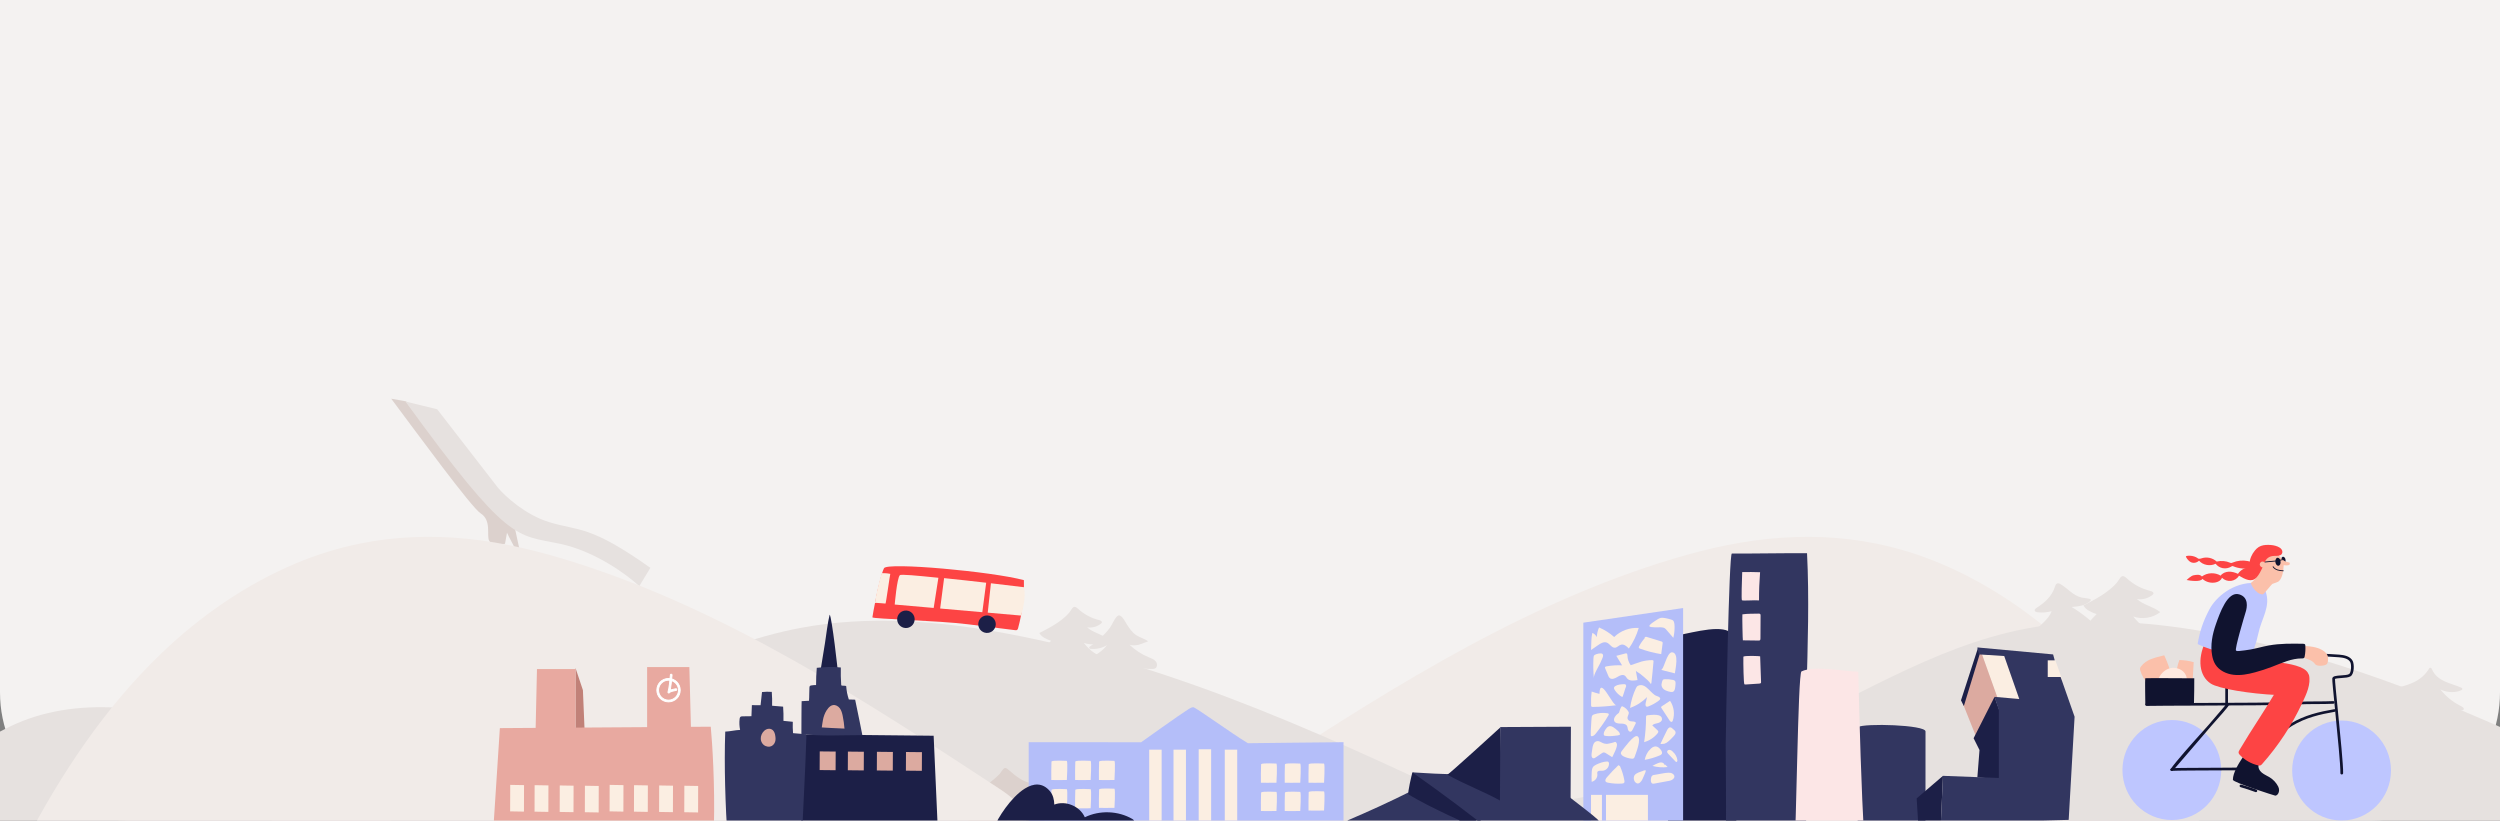 <svg width="390" height="128" viewBox="0 0 390 128" fill="none" xmlns="http://www.w3.org/2000/svg">
<rect x="0" y="0" width="390" height="128" fill="#808080" stroke="none"/>
<g clipPath="url(#clip0_2331_12573)">
<path d="M0 0H390V108C390 119.046 381.046 128 370 128H20C8.954 128 0 119.046 0 108V0Z" fill="#F4F2F1"/>
<path d="M292.75 84.813C287.243 83.694 281.606 83.476 275.815 84.068C270.086 84.648 264.466 86.053 258.977 87.802C235.288 95.341 214.152 109.134 193.344 122.767C191.754 123.808 190.097 124.926 189.235 126.622C187.981 129.093 188.74 132.083 189.684 134.693C191.363 139.313 193.555 143.75 196.207 147.885C197.112 149.3 198.123 150.728 199.568 151.577C201.099 152.477 202.943 152.633 204.714 152.638C213.514 152.674 221.99 149.644 230.453 147.211C249.097 141.853 268.687 139.298 287.977 141.331C303.755 143 319.043 147.686 334.217 152.348C334.109 152.311 333.674 148.998 334.05 148.786C335.005 148.244 336.201 148.62 337.229 149.013C339.98 150.058 343.015 150.906 345.444 152.549C347.002 153.597 349.521 155.389 351.157 153.256C351.794 152.429 351.753 151.27 351.624 150.23C350.833 143.642 348.061 137.467 344.991 131.589C339.335 120.745 332.492 110.402 323.675 101.943C317.553 96.072 310.445 91.144 302.615 87.863C299.361 86.498 296.072 85.493 292.739 84.814L292.75 84.813Z" fill="#F1EBE8"/>
<path d="M47.098 125.165C59.223 123.416 71.121 120.072 82.379 115.251C96.473 109.211 109.788 100.797 124.853 97.96C135.405 95.969 146.311 96.843 156.87 98.798C183.986 103.817 209.243 115.781 234.14 127.634C232.046 145.762 229.951 163.891 227.864 182.013C227.791 182.659 227.695 183.35 227.232 183.813C226.711 184.342 225.88 184.394 225.138 184.416C178.578 185.591 131.966 184.945 85.458 182.468C84.436 182.417 83.385 182.351 82.467 181.902C81.335 181.351 80.541 180.293 79.799 179.279C67.307 162.179 54.814 145.086 42.315 127.986" fill="#E6E1DF"/>
<path d="M61.029 62.196L63.352 62.613C65.684 65.963 74.939 76.906 79.308 81.898L78.782 84.835C78.126 84.959 76.717 85.044 76.327 84.395C75.838 83.584 76.761 81.215 74.973 80.08C73.543 79.172 65.068 67.596 61.029 62.196Z" fill="#DCD1CD"/>
<path d="M78.741 82.282C78.792 82.607 79.876 84.68 80.412 85.675C80.76 86.331 81.036 86.246 81.131 86.121L80.357 82.55L79.426 80.925C79.177 81.242 78.691 81.958 78.741 82.282Z" fill="#DCD1CD"/>
<path d="M77.681 76.085L68.2 63.843L63.257 62.641C79.404 84.901 80.492 83.377 87.38 84.837C92.89 86.006 97.906 89.725 99.726 91.439L101.46 88.582C91.985 81.862 90.355 82.882 85.678 81.455C81.937 80.314 78.788 77.4 77.681 76.085Z" fill="#E6E1DF"/>
<path d="M0.701 113.77C-24.242 126.922 -45.725 128.384 -47 128.627H61.875C49.798 119.291 20.655 103.248 0.701 113.77Z" fill="#E6E1DF"/>
<path d="M162.135 98.747C162.491 99.413 163.264 99.714 163.974 99.962C163.249 100.667 162.592 101.439 162.011 102.266C165.623 102.3 169.245 103.491 172.799 102.847C171.326 102.428 169.998 101.515 169.074 100.289C170.323 100.739 171.793 100.501 172.839 99.683C171.864 98.906 170.513 98.703 169.589 97.864C170.361 97.989 171.181 97.763 171.779 97.26C171.82 97.226 171.862 97.187 171.882 97.139C171.967 96.939 171.689 96.788 171.478 96.738C170.245 96.443 169.091 95.824 168.16 94.959C167.616 94.452 167.38 94.664 167.074 95.181C166.742 95.743 166.183 96.221 165.679 96.626C164.602 97.493 163.36 98.127 162.132 98.748L162.135 98.747Z" fill="#E6E1DF"/>
<path d="M152.029 124.05C151.969 124.109 151.908 124.175 151.894 124.258C151.857 124.466 152.121 124.593 152.332 124.608C153.112 124.669 153.854 124.306 154.552 123.954C153.696 125.287 152.616 126.469 151.371 127.438C151.231 127.546 151.076 127.68 151.08 127.857C151.083 128.056 151.283 128.19 151.469 128.255C151.898 128.405 152.363 128.385 152.815 128.354C155.264 128.187 157.719 127.762 160.163 128.024C161.12 128.126 162.062 128.333 163 128.541C163.106 128.391 163.031 128.183 162.946 128.02C162.129 126.446 160.648 125.351 159.22 124.312C160.464 124.141 161.653 123.583 162.584 122.733C162.291 122.245 161.605 122.263 161.044 122.2C159.6 122.045 158.413 121.028 157.309 120.074C157.16 119.945 156.993 119.81 156.796 119.803C156.508 119.795 156.11 120.568 155.908 120.775C155.507 121.186 155.067 121.558 154.618 121.916C153.745 122.614 152.823 123.26 152.029 124.05Z" fill="#DCD1CD"/>
<path d="M241.564 125.284C253.131 123.538 264.481 120.2 275.221 115.388C288.667 109.358 301.37 100.958 315.741 98.126C325.808 96.138 336.211 97.011 346.285 98.963C372.154 103.973 396.249 115.916 420 127.749C418.002 145.846 416.004 163.943 414.013 182.034C413.943 182.679 413.852 183.369 413.41 183.831C412.912 184.359 412.12 184.41 411.412 184.432C366.994 185.606 322.527 184.96 278.158 182.488C277.184 182.437 276.181 182.371 275.305 181.923C274.225 181.373 273.468 180.317 272.76 179.305C260.842 162.234 248.925 145.171 237 128.101" fill="#E6E1DF"/>
<path d="M317.701 94.834C317.552 94.931 317.384 95.069 317.415 95.243C317.447 95.425 317.671 95.492 317.856 95.514C318.588 95.601 319.338 95.543 320.049 95.345C319.558 96.767 318.041 97.552 317.197 98.798C317.764 98.895 318.345 98.801 318.913 98.718C321.802 98.297 324.73 98.158 327.644 98.301C326.326 96.902 324.819 95.683 323.173 94.689C324.194 94.609 325.299 94.495 326.049 93.797C326.12 93.731 326.193 93.639 326.16 93.547C326.131 93.469 326.043 93.437 325.963 93.416C325.556 93.313 325.127 93.308 324.716 93.213C323.367 92.907 322.501 91.704 321.336 91.065C321.203 90.993 321.039 90.964 320.902 91.027C320.71 91.115 320.636 91.342 320.569 91.542C320.055 93.075 319.011 93.983 317.7 94.83L317.701 94.834Z" fill="#E6E1DF"/>
<path d="M374.316 107.178C374.125 107.218 373.886 107.307 373.888 107.502C373.889 107.604 373.962 107.689 374.041 107.753C374.311 107.972 374.673 108.036 375.02 108.066C375.617 108.117 376.199 108.067 376.789 107.985C375.5 108.915 374.111 109.7 372.632 110.291C372.238 110.447 372.007 110.874 372.446 111.134C372.813 111.353 383.967 111.035 384.264 110.757C384.608 110.437 383.911 110.155 383.719 110.055C382.552 109.447 381.516 108.589 380.701 107.556C381.642 108.019 382.961 108.134 383.932 107.684C384.03 107.638 384.141 107.56 384.129 107.451C384.118 107.36 384.023 107.304 383.939 107.267C382.257 106.522 380.268 106.355 379.404 104.449C379.369 104.372 379.336 104.292 379.277 104.234C379.218 104.175 379.122 104.141 379.048 104.18C379.001 104.205 378.973 104.251 378.945 104.296C378.1 105.652 377.037 106.324 375.537 106.841C375.138 106.979 374.732 107.092 374.319 107.179L374.316 107.178Z" fill="#E6E1DF"/>
<path d="M325.014 94.442C325.412 95.188 326.277 95.524 327.072 95.802C326.261 96.592 325.524 97.456 324.874 98.383C328.92 98.421 332.975 99.754 336.956 99.034C335.306 98.564 333.818 97.541 332.784 96.168C334.183 96.672 335.828 96.406 336.999 95.49C335.908 94.62 334.395 94.393 333.361 93.453C334.225 93.593 335.143 93.34 335.813 92.776C335.859 92.738 335.906 92.695 335.928 92.641C336.024 92.417 335.713 92.248 335.476 92.192C334.095 91.862 332.803 91.168 331.76 90.2C331.151 89.633 330.886 89.869 330.544 90.448C330.172 91.078 329.546 91.613 328.982 92.066C327.775 93.038 326.385 93.747 325.01 94.443L325.014 94.442Z" fill="#E6E1DF"/>
<path d="M56.08 84.811C61.587 83.692 67.224 83.474 73.016 84.066C78.744 84.646 84.365 86.051 89.853 87.8C113.542 95.339 134.678 109.132 155.486 122.765C157.076 123.806 158.733 124.924 159.595 126.62C160.849 129.091 160.09 132.081 159.146 134.691C157.467 139.311 155.275 143.748 152.623 147.883C151.718 149.298 150.707 150.726 149.262 151.576C147.731 152.475 145.887 152.631 144.116 152.636C135.316 152.673 126.84 149.642 118.377 147.209C99.733 141.851 80.143 139.296 60.853 141.329C45.075 142.998 29.787 147.684 14.613 152.346C14.721 152.309 15.156 148.996 14.78 148.784C13.825 148.242 12.629 148.618 11.601 149.011C8.85 150.056 5.815 150.904 3.386 152.547C1.828 153.595 -0.691 155.387 -2.327 153.254C-2.964 152.427 -2.923 151.268 -2.794 150.228C-2.003 143.64 0.769 137.465 3.839 131.587C9.495 120.744 16.338 110.4 25.155 101.941C31.277 96.07 38.386 91.142 46.215 87.861C49.469 86.496 52.758 85.491 56.091 84.812L56.08 84.811Z" fill="#F1EBE8"/>
<path d="M136.094 96.306C136.141 96.553 146.305 96.8 151.058 97.394C153.481 97.696 155.907 98.001 158.33 98.303C158.449 98.318 158.576 98.33 158.673 98.262C158.763 98.198 158.796 98.087 158.826 97.981C159.485 95.548 159.789 93.021 159.728 90.503C154.799 89.166 138.365 87.668 137.903 88.643C137.098 90.346 136.083 96.243 136.094 96.306Z" fill="#FD4444"/>
<path d="M141.241 97.97C141.993 98.016 142.64 97.443 142.686 96.69C142.732 95.937 142.158 95.29 141.406 95.245C140.653 95.199 140.006 95.772 139.96 96.525C139.915 97.278 140.488 97.925 141.241 97.97Z" fill="#1C1F47"/>
<path d="M153.891 98.736C154.644 98.782 155.291 98.208 155.336 97.456C155.382 96.703 154.809 96.056 154.056 96.011C153.303 95.965 152.656 96.538 152.611 97.291C152.565 98.043 153.139 98.691 153.891 98.736Z" fill="#1C1F47"/>
<path d="M138.739 89.496C138.788 89.507 138.834 89.517 138.884 89.528C138.8 89.833 138.209 94.156 138.139 94.156C137.996 94.155 136.501 94.006 136.498 94.056C136.521 93.488 137.021 91.302 137.153 90.799C137.259 90.391 137.361 89.978 137.498 89.576C137.521 89.511 137.548 89.443 137.608 89.412C137.648 89.391 138.41 89.426 138.739 89.496Z" fill="#FBEEE2"/>
<path d="M145.654 94.839L139.576 94.308C139.576 94.308 139.922 90.195 140.376 89.731C140.549 89.555 142.961 89.786 146.388 90.133" fill="#FBEEE2"/>
<path d="M154.585 90.994L154.087 95.574L159.279 96.028C159.279 96.028 159.583 95.185 159.769 93.858C159.955 92.53 159.759 91.609 159.759 91.609C159.759 91.609 157.902 91.373 154.585 90.99L154.585 90.994Z" fill="#FBEEE2"/>
<path d="M153.844 90.906C151.782 90.669 149.445 90.408 147.281 90.188L146.665 94.927L153.24 95.504" fill="#FBEEE2"/>
<path d="M271.076 131.367C267.755 131.863 263.212 132.191 260.077 132.077C260.474 121.261 260.649 109.596 260.754 99.26C262.904 99.029 267.659 97.454 269.658 98.465C270.249 98.762 270.742 131.334 271.076 131.367Z" fill="#1C1F47"/>
<path d="M270.17 86.346C273.715 86.38 278.352 86.268 281.897 86.301C282.601 100.155 280.97 115.786 281.868 130.117C281.89 130.439 272.351 130.68 270.026 130.442C269.547 130.394 269.187 129.978 269.213 129.492C269.335 126.981 269.194 118.371 269.211 116.225C269.234 113.717 269.709 86.342 270.17 86.346Z" fill="#323660"/>
<path d="M289.869 130.128C293.371 130.123 296.879 129.945 300.373 129.584L300.381 114.104C300.381 113.074 290.819 112.79 289.813 113.435C289.209 113.818 289.747 126.438 289.869 130.128Z" fill="#323660"/>
<path d="M279.896 131.597C283.204 131.776 287.724 131.737 290.841 131.434C290.356 122.663 290.085 113.185 289.895 104.786C287.755 104.742 283.013 103.781 281.033 104.739C280.447 105.02 280.228 131.547 279.896 131.597Z" fill="#FCE6E6"/>
<path d="M271.743 93.638C271.88 93.763 273.696 93.591 274.408 93.664C274.401 92.196 274.457 90.727 274.572 89.267C273.644 89.233 272.712 89.225 271.784 89.248C271.738 90.539 271.631 93.534 271.743 93.638Z" fill="#FCE6E6"/>
<path d="M271.887 99.893C272.707 99.906 273.527 99.918 274.346 99.926C274.408 99.925 274.476 99.928 274.526 99.893C274.624 99.834 274.632 99.703 274.632 99.589C274.64 98.398 274.642 97.207 274.65 96.016C274.647 95.944 274.649 95.871 274.608 95.811C274.545 95.724 274.421 95.721 274.313 95.725C273.49 95.754 272.619 95.715 271.813 95.839C271.771 96.178 271.856 99.893 271.887 99.893Z" fill="#FCE6E6"/>
<path d="M272.13 106.753C272.198 106.787 272.275 106.783 272.352 106.78C273.047 106.732 273.743 106.689 274.438 106.642C274.54 106.633 274.656 106.618 274.703 106.532C274.73 106.48 274.73 106.423 274.725 106.367C274.663 105.132 274.646 103.634 274.584 102.398C274.582 102.331 271.973 102.238 271.966 102.462C271.946 103.407 271.999 106.688 272.13 106.753Z" fill="#FCE6E6"/>
<path d="M262.564 129.298H247V97.136L262.564 94.856V129.298Z" fill="#B4BEF9"/>
<path d="M248.209 101.397L249.297 100.643C249.702 100.363 250.198 100.067 250.657 100.243C251.136 100.426 251.415 101.072 251.924 101.043C252.283 101.022 252.533 100.664 252.879 100.572C253.342 100.451 253.771 100.826 254.1 101.168C254.788 100.197 255.309 99.104 255.639 97.962C254.242 97.866 252.808 98.391 251.811 99.375C251.115 98.754 250.315 98.246 249.452 97.887C249.243 98.358 249.126 98.867 249.097 99.379C248.918 99.071 248.705 98.829 248.397 98.742C248.209 99.58 248.255 100.539 248.205 101.402L248.209 101.397Z" fill="#FBEEE2"/>
<path d="M256.804 99.309C256.362 99.755 255.983 100.272 255.695 100.83C255.666 100.889 255.632 100.956 255.649 101.018C255.67 101.118 255.778 101.168 255.874 101.202C256.937 101.581 258.034 101.864 259.151 102.044C259.222 101.485 259.297 100.931 259.368 100.372C259.376 100.305 259.385 100.234 259.351 100.176C259.314 100.113 259.235 100.084 259.164 100.063C258.426 99.834 257.688 99.609 256.95 99.38C256.862 99.35 256.766 99.325 256.679 99.355C256.591 99.384 256.529 99.501 256.587 99.576" fill="#FBEEE2"/>
<path d="M261.029 96.828C260.958 96.744 260.849 96.703 260.745 96.669C260.403 96.557 260.057 96.469 259.703 96.411C259.486 96.373 259.257 96.348 259.04 96.398C258.856 96.444 258.69 96.544 258.531 96.648C258.323 96.786 257.176 97.47 257.31 97.699C257.447 97.937 258.79 97.845 259.061 97.858C259.273 97.87 259.498 97.887 259.682 97.995C259.799 98.066 259.89 98.17 259.978 98.275C260.332 98.683 260.682 99.092 261.037 99.5C261.166 98.987 261.233 98.458 261.233 97.928C261.233 97.624 261.241 97.074 261.029 96.828Z" fill="#FBEEE2"/>
<path d="M259.1 104.495C259.825 104.679 260.555 104.862 261.28 105.046C261.351 104.395 261.981 101.839 260.851 101.76C260.004 101.702 259.554 104.612 259.1 104.495Z" fill="#FBEEE2"/>
<path d="M257.504 106.663C257.258 106.267 256.816 105.921 256.475 105.617C256.27 105.437 256.062 105.266 255.849 105.1C255.749 105.02 255.211 104.733 255.19 104.628L255.453 106.088C254.89 106.196 254.215 106.271 253.835 105.842C253.714 105.704 253.635 105.525 253.489 105.412C253.147 105.15 252.664 105.383 252.297 105.612C251.93 105.842 251.43 106.054 251.109 105.767C250.996 105.667 250.934 105.521 250.875 105.383C250.717 105.008 250.563 104.633 250.404 104.257C250.387 104.212 250.367 104.166 250.375 104.116C250.392 104.011 250.521 103.966 250.625 103.949C251.426 103.807 252.239 103.753 253.047 103.795C252.747 103.298 252.447 102.807 252.143 102.31C252.614 102.185 253.085 102.064 253.56 101.939C253.614 101.927 253.677 101.91 253.731 101.927C253.86 101.969 253.877 102.139 253.881 102.273C253.898 102.807 254.077 103.336 254.386 103.77C254.386 103.774 255.928 103.236 256.078 103.198C256.591 103.069 257.187 102.973 257.717 102.982C257.8 102.982 257.896 102.998 257.934 103.069C257.955 103.107 257.95 103.157 257.946 103.198C257.855 104.303 257.746 105.404 257.621 106.509C257.613 106.592 257.596 106.655 257.521 106.696C257.513 106.68 257.504 106.663 257.492 106.651L257.504 106.663Z" fill="#FBEEE2"/>
<path d="M248.748 102.181C248.606 102.302 248.586 102.506 248.577 102.694C248.527 103.724 248.548 104.754 248.64 105.779C248.586 105.154 249.561 103.732 249.795 103.09C249.903 102.79 250.249 102.281 249.982 102.014C249.778 101.806 248.936 102.027 248.748 102.185V102.181Z" fill="#FBEEE2"/>
<path d="M248.302 107.876C248.21 108.589 248.181 109.311 248.21 110.028C248.21 110.103 248.218 110.182 248.273 110.232C248.323 110.278 248.402 110.282 248.473 110.282C249.703 110.265 250.928 110.174 252.15 110.015C251.554 110.094 249.582 105.296 249.515 108.243C249.106 108.16 248.706 108.014 248.302 107.88V107.876Z" fill="#FBEEE2"/>
<path d="M253.575 106.776C253.5 106.726 253.408 106.73 253.32 106.734C252.857 106.755 252.374 106.784 251.986 107.03C251.903 107.084 251.819 107.155 251.79 107.251C251.753 107.376 251.819 107.509 251.886 107.622C252.178 108.085 252.591 108.472 253.07 108.735C253.153 108.781 253.516 107.451 253.558 107.363C253.604 107.268 253.658 107.172 253.675 107.063C253.691 106.959 253.662 106.834 253.575 106.776Z" fill="#FBEEE2"/>
<path d="M255.525 106.98C255.367 107.051 255.275 107.218 255.2 107.376C254.745 108.339 254.437 109.373 254.291 110.432C255.292 110.086 256.205 109.502 256.938 108.739C256.868 109.052 256.797 109.361 256.726 109.673C256.676 109.886 256.676 110.182 256.884 110.24C256.968 110.265 257.059 110.232 257.143 110.203C257.731 109.978 258.289 109.665 258.79 109.281C258.873 109.215 258.965 109.14 258.986 109.035C259.031 108.793 258.719 108.664 258.485 108.589C257.501 108.285 256.759 106.43 255.533 106.976L255.525 106.98Z" fill="#FBEEE2"/>
<path d="M260.939 106.063C260.538 105.971 260.13 105.938 259.721 105.959C259.609 105.963 259.483 105.979 259.408 106.063C259.313 106.171 259.204 106.622 259.192 106.78C259.167 107.084 259.358 107.393 259.596 107.568C259.875 107.768 260.597 108.018 260.943 107.931C261.343 107.831 261.355 107.063 261.385 106.688C261.401 106.509 261.393 106.305 261.26 106.188C261.189 106.125 261.097 106.1 261.005 106.075C260.984 106.071 260.964 106.067 260.943 106.059L260.939 106.063Z" fill="#FBEEE2"/>
<path d="M248.239 112.671C248.176 113.534 248.11 114.797 248.201 114.827C248.489 114.927 248.768 114.664 248.956 114.422C249.665 113.509 250.348 112.6 250.92 111.591C250.953 111.533 250.991 111.462 250.97 111.395C250.94 111.308 250.836 111.279 250.745 111.262C250.061 111.158 249.348 111.216 248.689 111.441C248.581 111.479 248.468 111.525 248.397 111.616C248.335 111.695 248.318 111.8 248.301 111.9C248.289 111.992 248.26 112.292 248.235 112.671H248.239Z" fill="#FBEEE2"/>
<path d="M252.332 113.968C251.986 113.663 251.381 113.071 250.894 113.346C250.718 113.442 250.589 113.605 250.477 113.767C250.339 113.968 250.214 114.188 250.185 114.43C250.172 114.526 250.181 114.63 250.235 114.71C250.414 114.968 252.678 114.793 252.703 114.597C252.732 114.347 252.528 114.134 252.336 113.968H252.332Z" fill="#FBEEE2"/>
<path d="M254.08 112.387C253.621 111.975 254.122 111.566 254.092 111.166C254.092 111.12 254.067 111.074 254.042 111.032C253.846 110.674 253.53 110.382 253.159 110.215C253.104 110.19 253.038 110.169 252.983 110.199C252.954 110.215 252.938 110.244 252.921 110.274C252.792 110.486 252.696 110.72 252.637 110.962C252.617 111.045 252.596 111.132 252.546 111.199C252.504 111.258 252.437 111.295 252.379 111.337C252.07 111.554 251.649 112.075 251.824 112.479C251.97 112.821 252.425 112.879 252.796 112.879C253.167 112.879 253.609 112.904 253.801 113.221C253.901 113.388 253.901 113.592 253.951 113.78C254.001 113.968 254.147 114.163 254.343 114.147C254.518 114.13 254.626 113.951 254.705 113.792C254.872 113.455 255.043 113.117 255.21 112.779C255.035 112.404 254.393 112.667 254.084 112.392L254.08 112.387Z" fill="#FBEEE2"/>
<path d="M257.068 111.579C256.98 111.583 256.884 111.595 256.83 111.662C256.784 111.716 256.784 111.795 256.784 111.866C256.78 113.171 256.68 114.48 256.488 115.773C257.293 115.552 258.027 115.072 258.56 114.426C258.635 114.33 258.715 114.218 258.69 114.101C258.673 114.018 258.606 113.955 258.544 113.897C258.281 113.651 258.014 113.405 257.752 113.159C257.956 112.921 258.306 112.879 258.61 112.804C258.915 112.729 259.257 112.538 259.269 112.221C259.302 111.245 257.581 111.545 257.076 111.574L257.068 111.579Z" fill="#FBEEE2"/>
<path d="M260.488 109.356L259.254 110.169C259.196 110.207 259.129 110.257 259.129 110.328C259.129 110.369 259.154 110.407 259.175 110.44C259.6 111.091 260.021 111.741 260.446 112.387C260.534 112.521 260.688 112.675 260.83 112.596C260.892 112.558 260.926 112.483 260.951 112.417C261.297 111.403 261.138 110.232 260.538 109.344" fill="#FBEEE2"/>
<path d="M261.388 114.201C261.346 113.997 261.15 113.872 260.996 113.734C260.871 113.621 260.746 113.484 260.575 113.471C260.329 113.455 260.162 113.709 260.054 113.926C259.716 114.622 259.345 115.348 259.036 116.035C259.003 116.106 259.624 116.027 259.666 116.015C259.887 115.94 260.091 115.814 260.262 115.66C260.558 115.393 260.871 115.106 261.134 114.801C261.279 114.63 261.434 114.422 261.384 114.201H261.388Z" fill="#FBEEE2"/>
<path d="M253.022 117.128C252.952 117.22 252.881 117.315 252.86 117.428C252.818 117.695 253.081 117.903 253.327 118.02C253.702 118.195 254.102 118.308 254.515 118.354C254.619 118.366 254.736 118.37 254.828 118.316C254.94 118.249 254.99 118.12 255.032 117.995C255.207 117.47 256.137 115.21 255.432 114.851C254.878 114.568 253.356 116.707 253.022 117.128Z" fill="#FBEEE2"/>
<path d="M259.063 116.94C258.88 116.711 258.65 116.49 258.363 116.452C258.146 116.423 257.925 116.498 257.741 116.619C257.608 116.711 257.487 116.824 257.383 116.953C256.945 117.341 256.682 118.003 256.578 118.537C257.379 118.395 258.162 118.166 258.913 117.849C259.034 117.799 259.155 117.741 259.226 117.632C259.363 117.42 259.221 117.14 259.063 116.944V116.94Z" fill="#FBEEE2"/>
<path d="M249.007 115.656C248.59 115.81 248.469 116.327 248.407 116.765C248.369 117.036 248.328 117.307 248.29 117.578C248.248 117.858 248.282 118.241 248.561 118.287C248.699 118.308 248.828 118.229 248.941 118.149C249.237 117.945 249.533 117.741 249.833 117.536C249.945 117.461 250.066 117.378 250.204 117.378C250.329 117.378 250.446 117.449 250.55 117.516C250.867 117.716 251.188 117.916 251.505 118.12C251.688 117.741 252.405 116.423 252.226 116.015C252.005 115.51 251.913 115.827 251.388 115.91C250.863 115.994 250.792 116.123 250.229 115.986C249.812 115.881 249.483 115.481 249.007 115.656Z" fill="#FBEEE2"/>
<path d="M252.479 119.367C251.836 119.967 251.232 120.605 250.665 121.272C250.511 121.455 250.352 121.718 250.486 121.918C250.565 122.035 250.719 122.073 250.857 122.102C251.57 122.239 252.299 122.285 253.025 122.235C253.154 122.227 253.296 122.206 253.371 122.102C253.437 122.006 253.425 121.877 253.404 121.76C253.271 120.989 253.037 120.234 252.72 119.521" fill="#FBEEE2"/>
<path d="M256.298 120.259C255.902 120.413 255.201 120.576 254.976 120.964C254.78 121.305 254.868 121.835 255.164 122.085C255.539 122.402 255.852 122.118 256.081 121.802C256.16 121.693 256.218 121.564 256.273 121.439C256.381 121.184 256.494 120.934 256.602 120.68C256.673 120.517 256.748 120.346 256.735 120.167C256.585 120.146 256.435 120.196 256.298 120.251V120.259Z" fill="#FBEEE2"/>
<path d="M258.17 120.868C258.029 120.884 257.874 120.901 257.762 120.989C257.591 121.118 257.557 121.36 257.541 121.572C257.52 121.814 257.528 122.118 257.749 122.223C257.862 122.277 257.991 122.256 258.116 122.231C258.883 122.089 259.655 121.948 260.422 121.806C261.08 121.685 261.585 121.076 260.851 120.647C260.347 120.351 258.742 120.805 258.17 120.868Z" fill="#FBEEE2"/>
<path d="M260.916 117.195C260.774 117.099 260.628 116.999 260.458 116.982C260.287 116.965 260.095 117.07 260.074 117.24C260.057 117.386 260.166 117.511 260.266 117.62C260.633 118.008 261.004 118.395 261.371 118.783C261.408 118.825 261.45 118.866 261.508 118.871C261.642 118.883 261.687 118.7 261.667 118.566C261.596 118.041 261.316 117.549 260.899 117.224" fill="#FBEEE2"/>
<path d="M250.824 118.808C250.778 118.791 250.724 118.791 250.678 118.796C250.082 118.821 249.523 119.042 248.99 119.292C248.473 119.533 248.352 119.825 248.31 120.392C248.273 120.913 248.269 121.439 248.302 121.96C248.84 121.856 249.248 121.297 249.186 120.751C249.173 120.651 249.148 120.547 249.186 120.451C249.269 120.213 249.599 120.226 249.853 120.238C250.462 120.271 250.987 119.796 251.008 119.162C251.012 119.021 250.962 118.854 250.828 118.808H250.824Z" fill="#FBEEE2"/>
<path d="M249.902 123.999H248.197V129.302H249.902V123.999Z" fill="#FBEEE2"/>
<path d="M257.077 123.999H250.535V129.302H257.077V123.999Z" fill="#FBEEE2"/>
<path d="M259.672 119.342C259.643 119.125 259.426 118.971 259.209 118.946C258.993 118.921 258.776 118.996 258.576 119.079C258.3 119.196 258.034 119.329 257.779 119.484C258.551 119.696 259.364 119.755 260.156 119.659C260.026 119.529 259.897 119.404 259.768 119.275" fill="#FBEEE2"/>
<path d="M170.092 101.218C170.995 101.311 171.932 101.108 172.703 100.635C171.667 101.968 170.049 102.747 168.411 103.213C168.343 103.476 168.677 103.652 168.947 103.703C169.631 103.836 170.337 103.848 171.026 103.743C171.198 103.716 172.011 103.411 172.126 103.491C172.362 103.653 171.983 104.062 171.856 104.256C171.13 105.362 170.174 106.32 169.061 107.051C168.479 107.433 167.82 107.79 167.516 108.411C167.462 108.519 167.422 108.645 167.461 108.759C167.536 108.973 167.826 109.005 168.056 108.999C172.203 108.895 176.351 108.792 180.498 108.688C180.846 108.68 181.267 108.625 181.405 108.311C181.571 107.935 181.189 107.559 180.851 107.32C180.162 106.836 179.472 106.353 178.818 105.823C178.37 105.46 177.153 104.646 177.121 104.053C177.988 104.296 178.825 104.361 179.726 104.355C179.877 104.355 180.034 104.352 180.171 104.289C180.564 104.11 180.575 103.521 180.307 103.187C180.04 102.853 179.608 102.701 179.209 102.537C178.087 102.077 177.057 101.404 176.19 100.564C176.615 100.756 177.208 100.663 177.65 100.583C177.809 100.554 179.102 100.038 179.113 100.047C178.553 99.63 177.836 99.468 177.252 99.086C176.628 98.677 176.212 98.053 175.814 97.444C175.573 97.075 174.999 95.852 174.473 96.015C173.993 96.163 173.463 97.52 173.154 97.927C172.684 98.546 172.147 99.116 171.556 99.625C171.34 99.812 170.59 100.5 170.008 100.865C169.852 100.962 169.907 101.2 170.09 101.219L170.092 101.218Z" fill="#E6E1DF"/>
<path d="M146.425 132.221L124.985 132.41L125.068 114.561L145.648 114.776L146.425 132.221Z" fill="#1C1F47"/>
<path d="M125.8 114.848C125.643 120.283 125.22 127.047 125.038 132.482C121.461 132.567 113.54 131.416 113.513 131.048C113.163 125.701 112.949 119.484 113.138 114.131C113.942 114.098 114.647 113.897 115.455 113.864C115.338 113.302 115.312 112.721 115.381 112.152C115.393 112.046 115.415 111.931 115.485 111.854C115.576 111.757 115.716 111.75 115.844 111.748C116.305 111.74 116.767 111.737 117.224 111.729L117.294 110.002C117.747 110.007 118.196 110.012 118.649 110.016L118.873 107.959C119.38 107.903 119.891 107.892 120.398 107.934C120.452 108.651 120.469 109.376 120.449 110.096L122.167 110.237C122.221 110.975 122.238 111.716 122.218 112.453L123.676 112.599C123.653 113.188 123.666 113.782 123.713 114.372L125.719 114.544C125.747 114.663 125.8 114.725 125.796 114.848L125.8 114.848Z" fill="#323660"/>
<path d="M119.453 116.391C120.389 116.769 121.055 115.991 120.985 115.152C120.953 114.775 120.91 114.378 120.694 114.065C120.326 113.529 119.639 113.608 119.213 114.008C118.87 114.336 118.654 114.804 118.681 115.279C118.707 115.754 119.005 116.215 119.449 116.391L119.453 116.391Z" fill="#DCAAA0"/>
<path d="M127.981 104.729C127.968 104.794 127.959 104.868 127.996 104.925C128.046 105.008 128.157 105.017 128.252 105.018C129.071 105.035 129.893 105.039 130.711 105.027C130.778 105.028 129.749 96.098 129.427 95.885C129.078 97.312 128.938 98.826 128.704 100.274L127.981 104.724L127.981 104.729Z" fill="#1C1F47"/>
<path d="M127.418 104.184C127.34 105.074 127.303 105.969 127.307 106.865C127.061 106.862 126.81 106.888 126.567 106.927C126.493 106.938 126.414 106.954 126.361 107.002C126.286 107.071 126.274 107.181 126.269 107.284C126.225 107.97 126.263 108.633 126.206 109.319C125.824 109.34 125.441 109.36 125.058 109.381C125.026 109.38 125.024 114.075 125.018 114.496C128.051 114.895 131.544 114.67 134.525 114.676C134.525 114.676 133.802 110.977 133.403 109.149L132.417 109.118C132.194 108.445 132.057 107.749 132.007 107.041C131.835 106.908 131.312 107.033 131.243 106.898C131.23 106.873 131.226 106.84 131.227 106.812C131.165 105.92 131.148 105.024 131.169 104.129C129.936 103.977 128.653 104.054 127.418 104.18L127.418 104.184Z" fill="#323660"/>
<path d="M129.203 110.474C129.398 110.247 129.645 110.045 129.941 109.995C130.357 109.922 130.779 110.167 131.025 110.509C131.27 110.851 131.379 111.269 131.463 111.683C131.596 112.334 131.687 112.997 131.738 113.66C131.059 113.653 128.198 113.48 128.198 113.48C128.198 113.48 128.356 112.309 128.465 111.934C128.615 111.404 128.844 110.891 129.207 110.474L129.203 110.474Z" fill="#DCAAA0"/>
<path d="M130.367 117.244L127.879 117.218L127.865 120.13L130.353 120.155L130.367 117.244Z" fill="#DCAAA0"/>
<path d="M134.762 117.275L132.273 117.249L132.26 120.16L134.748 120.186L134.762 117.275Z" fill="#DCAAA0"/>
<path d="M139.289 117.306L136.801 117.28L136.787 120.192L139.275 120.218L139.289 117.306Z" fill="#DCAAA0"/>
<path d="M143.822 117.338L141.334 117.312L141.32 120.223L143.809 120.249L143.822 117.338Z" fill="#DCAAA0"/>
<path d="M220.219 123.374C216.87 125.049 213.464 126.613 210.013 128.072C217.654 128.586 234.025 130.859 234.025 130.859C229.911 127.681 225.985 124.481 221.138 122.575" fill="#323660"/>
<path d="M219.732 123.939C221.698 125.126 223.776 126.124 225.846 127.121C228.589 128.439 231.283 129.541 234.025 130.859C230.517 127.218 226.57 124.3 222.509 121.274C222.153 121.009 220.327 120.492 220.327 120.492C220.264 120.765 219.506 123.806 219.732 123.939Z" fill="#1C1F47"/>
<path d="M249.914 128.485C248.938 127.516 247.846 126.669 246.754 125.829L241.253 121.579C240.872 121.283 240.48 120.982 240.021 120.827C239.566 120.672 239.073 120.667 238.593 120.67C235.375 120.682 232.16 120.835 228.961 121.123L227.235 120.788C224.932 120.752 222.626 120.651 220.328 120.489C224.992 123.789 229.594 127.186 234.014 130.8L251.274 130.979C251.229 130.008 250.609 129.178 249.914 128.485Z" fill="#323660"/>
<path d="M225.791 120.853C228.455 122.353 231.642 123.548 234.305 125.049L234.075 113.452C233.732 113.776 225.902 120.911 225.791 120.849L225.791 120.853Z" fill="#1C1F47"/>
<path d="M245.009 125.247L233.99 125.132L234.052 113.423L245.064 113.366L245.009 125.247Z" fill="#323660"/>
<path d="M209.586 128.988H160.477V115.781C160.477 115.781 168.843 115.781 169.32 115.781C170.743 115.781 178.007 115.799 178.007 115.799C178.007 115.799 184.086 111.444 185.419 110.62C185.644 110.481 185.878 110.341 186.139 110.323C186.481 110.296 192.187 114.461 194.677 115.943C194.677 115.943 207.978 115.781 209.59 115.781V128.988H209.586Z" fill="#B4BEF9"/>
<path d="M181.216 116.947H179.275V129.659H181.216V116.947Z" fill="#FBEEE2"/>
<path d="M185.009 116.947H183.068V129.659H185.009V116.947Z" fill="#FBEEE2"/>
<path d="M188.937 116.884H186.996V129.596H188.937V116.884Z" fill="#FBEEE2"/>
<path d="M193.005 116.947H191.064V129.659H193.005V116.947Z" fill="#FBEEE2"/>
<path d="M164.063 118.771C164.036 118.793 164.031 118.834 164.031 118.87C164 119.806 163.991 120.743 164.004 121.68C164.004 121.68 165.765 121.711 166.427 121.68C166.427 121.68 166.593 118.906 166.427 118.694C166.427 118.694 164.301 118.582 164.063 118.771Z" fill="#FBEEE2"/>
<path d="M167.778 118.771C167.75 118.793 167.746 118.834 167.746 118.87C167.714 119.806 167.705 120.743 167.719 121.68C167.719 121.68 169.48 121.711 170.142 121.68C170.142 121.68 170.308 118.906 170.142 118.694C170.142 118.694 168.016 118.582 167.778 118.771Z" fill="#FBEEE2"/>
<path d="M171.492 118.771C171.465 118.793 171.461 118.834 171.461 118.87C171.429 119.806 171.42 120.743 171.434 121.68C171.434 121.68 173.194 121.711 173.856 121.68C173.856 121.68 174.023 118.906 173.856 118.694C173.856 118.694 171.731 118.582 171.492 118.771Z" fill="#FBEEE2"/>
<path d="M164.063 123.184C164.036 123.206 164.031 123.247 164.031 123.283C164 124.219 163.991 125.156 164.004 126.092C164.004 126.092 165.765 126.124 166.427 126.092C166.427 126.092 166.593 123.319 166.427 123.107C166.427 123.107 164.301 122.994 164.063 123.184Z" fill="#FBEEE2"/>
<path d="M167.778 123.184C167.75 123.206 167.746 123.247 167.746 123.283C167.714 124.219 167.705 125.156 167.719 126.092C167.719 126.092 169.48 126.124 170.142 126.092C170.142 126.092 170.308 123.319 170.142 123.107C170.142 123.107 168.016 122.994 167.778 123.184Z" fill="#FBEEE2"/>
<path d="M171.492 123.116C171.465 123.139 171.461 123.179 171.461 123.215C171.429 124.152 171.42 125.088 171.434 126.025C171.434 126.025 173.194 126.056 173.856 126.025C173.856 126.025 174.023 123.251 173.856 123.039C173.856 123.039 171.731 122.927 171.492 123.116Z" fill="#FBEEE2"/>
<path d="M196.762 119.194C196.735 119.216 196.73 119.257 196.73 119.293C196.699 120.23 196.69 121.166 196.703 122.103C196.703 122.103 198.464 122.134 199.126 122.103C199.126 122.103 199.293 119.329 199.126 119.117C199.126 119.117 197.001 119.005 196.762 119.194Z" fill="#FBEEE2"/>
<path d="M200.477 119.194C200.45 119.216 200.445 119.257 200.445 119.293C200.414 120.23 200.405 121.166 200.418 122.103C200.418 122.103 202.179 122.134 202.841 122.103C202.841 122.103 203.007 119.329 202.841 119.117C202.841 119.117 200.715 119.005 200.477 119.194Z" fill="#FBEEE2"/>
<path d="M204.188 119.194C204.161 119.216 204.156 119.257 204.156 119.293C204.125 120.23 204.116 121.166 204.129 122.103C204.129 122.103 205.89 122.134 206.552 122.103C206.552 122.103 206.718 119.329 206.552 119.117C206.552 119.117 204.426 119.005 204.188 119.194Z" fill="#FBEEE2"/>
<path d="M196.762 123.607C196.735 123.629 196.73 123.67 196.73 123.706C196.699 124.643 196.69 125.579 196.703 126.516C196.703 126.516 198.464 126.547 199.126 126.516C199.126 126.516 199.293 123.742 199.126 123.53C199.126 123.53 197.001 123.418 196.762 123.607Z" fill="#FBEEE2"/>
<path d="M200.477 123.607C200.45 123.629 200.445 123.67 200.445 123.706C200.414 124.643 200.405 125.579 200.418 126.516C200.418 126.516 202.179 126.547 202.841 126.516C202.841 126.516 203.007 123.742 202.841 123.53C202.841 123.53 200.715 123.418 200.477 123.607Z" fill="#FBEEE2"/>
<path d="M204.188 123.535C204.161 123.557 204.156 123.598 204.156 123.634C204.125 124.57 204.116 125.507 204.129 126.444C204.129 126.444 205.89 126.475 206.552 126.444C206.552 126.444 206.718 123.67 206.552 123.458C206.552 123.458 204.426 123.346 204.188 123.535Z" fill="#FBEEE2"/>
<path d="M159.878 123.017C161.218 122.185 162.617 122.043 163.788 123.42C164.273 123.99 164.457 124.766 164.47 125.514C166.242 124.838 168.461 125.759 169.232 127.492C171.554 126.364 174.433 126.472 176.662 127.767C176.955 127.936 177.449 128.666 177.066 128.982C176.917 129.104 176.711 129.109 176.518 129.111C169.362 129.116 162.205 129.124 155.048 129.129C155.632 127.64 157.675 124.39 159.878 123.017Z" fill="#1C1F47"/>
<path d="M90.935 107.666L91.202 114.077H89.777V104.194L90.935 107.666Z" fill="#C18178"/>
<path d="M77 128.679L77.979 113.587L83.561 113.549L83.767 104.372H89.777V113.507L100.951 113.432V104.06H107.54L107.783 113.386L110.878 113.365C111.116 115.872 111.546 122.509 111.368 128.991L77 128.679Z" fill="#E8A9A0"/>
<path d="M81.749 122.479L79.594 122.442L79.582 126.574L81.737 126.611L81.749 122.479Z" fill="#FBEEE2"/>
<path d="M85.556 122.523L83.4 122.486L83.389 126.618L85.544 126.655L85.556 122.523Z" fill="#FBEEE2"/>
<path d="M89.478 122.567L87.322 122.531L87.311 126.663L89.466 126.699L89.478 122.567Z" fill="#FBEEE2"/>
<path d="M93.404 122.612L91.248 122.575L91.236 126.707L93.392 126.744L93.404 122.612Z" fill="#FBEEE2"/>
<path d="M97.261 122.479L95.106 122.442L95.094 126.574L97.249 126.611L97.261 122.479Z" fill="#FBEEE2"/>
<path d="M101.066 122.523L98.91 122.486L98.898 126.618L101.054 126.655L101.066 122.523Z" fill="#FBEEE2"/>
<path d="M104.988 122.567L102.832 122.531L102.82 126.663L104.976 126.699L104.988 122.567Z" fill="#FBEEE2"/>
<path d="M108.913 122.612L106.758 122.575L106.746 126.707L108.902 126.744L108.913 122.612Z" fill="#FBEEE2"/>
<path fill-rule="evenodd" clip-rule="evenodd" d="M104.707 105.173C104.781 105.173 104.841 105.233 104.841 105.307C104.841 105.419 104.793 105.967 104.723 106.543C104.688 106.833 104.647 107.134 104.603 107.395C104.587 107.489 104.571 107.579 104.554 107.663C104.63 107.631 104.713 107.605 104.795 107.582C104.95 107.539 105.12 107.506 105.257 107.479C105.319 107.467 105.375 107.457 105.419 107.447C105.491 107.431 105.562 107.476 105.578 107.548C105.594 107.62 105.549 107.692 105.476 107.708C105.421 107.72 105.358 107.732 105.292 107.745C105.16 107.771 105.011 107.8 104.866 107.84C104.76 107.869 104.664 107.902 104.588 107.94C104.509 107.98 104.467 108.017 104.449 108.047C104.414 108.106 104.339 108.128 104.277 108.098C104.215 108.069 104.186 107.997 104.209 107.932C104.251 107.817 104.296 107.609 104.34 107.35C104.383 107.095 104.423 106.799 104.458 106.511C104.528 105.931 104.574 105.4 104.574 105.307C104.574 105.233 104.633 105.173 104.707 105.173Z" fill="white"/>
<path fill-rule="evenodd" clip-rule="evenodd" d="M104.501 105.307C104.501 105.193 104.594 105.101 104.707 105.101C104.821 105.101 104.913 105.193 104.913 105.307C104.913 105.424 104.865 105.977 104.795 106.551C104.76 106.842 104.719 107.144 104.674 107.407C104.666 107.456 104.658 107.504 104.649 107.551C104.691 107.537 104.734 107.524 104.776 107.512C104.933 107.469 105.105 107.435 105.242 107.409L105.243 107.409C105.306 107.396 105.36 107.386 105.403 107.376C105.514 107.352 105.624 107.422 105.649 107.533C105.673 107.644 105.603 107.754 105.492 107.778C105.435 107.791 105.372 107.803 105.307 107.816L105.306 107.816C105.173 107.842 105.027 107.87 104.885 107.909C104.781 107.938 104.69 107.97 104.62 108.005C104.547 108.042 104.519 108.072 104.511 108.084C104.456 108.175 104.342 108.209 104.246 108.164C104.15 108.118 104.105 108.007 104.141 107.908C104.181 107.799 104.225 107.597 104.269 107.338C104.312 107.084 104.352 106.789 104.387 106.502C104.457 105.921 104.501 105.395 104.501 105.307ZM104.707 105.245C104.673 105.245 104.646 105.273 104.646 105.307C104.646 105.405 104.6 105.941 104.53 106.519C104.495 106.808 104.455 107.105 104.411 107.362C104.367 107.621 104.322 107.834 104.277 107.957C104.266 107.987 104.28 108.02 104.308 108.033C104.337 108.047 104.371 108.037 104.387 108.01C104.416 107.962 104.472 107.917 104.555 107.876C104.637 107.834 104.738 107.8 104.847 107.77C104.995 107.729 105.146 107.7 105.277 107.674L105.279 107.674C105.345 107.661 105.406 107.649 105.461 107.637C105.494 107.63 105.515 107.597 105.508 107.564C105.5 107.531 105.468 107.51 105.435 107.517C105.389 107.527 105.333 107.538 105.272 107.55L105.271 107.55C105.133 107.577 104.966 107.61 104.814 107.652C104.734 107.674 104.654 107.699 104.581 107.729C104.557 107.74 104.528 107.735 104.508 107.718C104.487 107.701 104.478 107.674 104.483 107.648C104.5 107.566 104.516 107.476 104.532 107.383C104.576 107.123 104.617 106.824 104.652 106.534C104.721 105.957 104.769 105.414 104.769 105.307C104.769 105.273 104.741 105.245 104.707 105.245Z" fill="white"/>
<path fill-rule="evenodd" clip-rule="evenodd" d="M104.29 109.224C105.151 109.224 105.848 108.527 105.848 107.666C105.848 106.806 105.151 106.108 104.29 106.108C103.43 106.108 102.732 106.806 102.732 107.666C102.732 108.527 103.43 109.224 104.29 109.224ZM104.29 109.492C105.298 109.492 106.115 108.674 106.115 107.666C106.115 106.658 105.298 105.841 104.29 105.841C103.282 105.841 102.465 106.658 102.465 107.666C102.465 108.674 103.282 109.492 104.29 109.492Z" fill="white"/>
<path fill-rule="evenodd" clip-rule="evenodd" d="M104.29 105.913C103.322 105.913 102.537 106.698 102.537 107.666C102.537 108.634 103.322 109.419 104.29 109.419C105.258 109.419 106.043 108.634 106.043 107.666C106.043 106.698 105.258 105.913 104.29 105.913ZM102.393 107.666C102.393 106.618 103.242 105.769 104.29 105.769C105.338 105.769 106.188 106.618 106.188 107.666C106.188 108.714 105.338 109.564 104.29 109.564C103.242 109.564 102.393 108.714 102.393 107.666ZM104.29 106.18C103.469 106.18 102.804 106.846 102.804 107.666C102.804 108.487 103.469 109.152 104.29 109.152C105.111 109.152 105.776 108.487 105.776 107.666C105.776 106.846 105.111 106.18 104.29 106.18ZM102.66 107.666C102.66 106.766 103.39 106.036 104.29 106.036C105.191 106.036 105.92 106.766 105.92 107.666C105.92 108.567 105.191 109.297 104.29 109.297C103.39 109.297 102.66 108.567 102.66 107.666Z" fill="white"/>
<g clipPath="url(#clip1_2331_12573)">
<path d="M338.809 127.923C343.066 127.923 346.517 124.431 346.517 120.123C346.517 115.815 343.066 112.323 338.809 112.323C334.552 112.323 331.102 115.815 331.102 120.123C331.102 124.431 334.552 127.923 338.809 127.923Z" fill="#BEC6FF"/>
<path d="M365.286 128C369.543 128 372.994 124.508 372.994 120.2C372.994 115.892 369.543 112.4 365.286 112.4C361.029 112.4 357.578 115.892 357.578 120.2C357.578 124.508 361.029 128 365.286 128Z" fill="#BEC6FF"/>
<path d="M334.872 110.125C334.757 110.125 334.663 110.035 334.66 109.923C334.657 109.808 334.75 109.715 334.867 109.712C336.226 109.684 339.194 109.675 342.63 109.662C348.592 109.642 356.012 109.617 358.312 109.486C359.373 109.425 360.395 109.423 361.382 109.42C362.275 109.417 363.12 109.414 363.978 109.373C364.095 109.369 364.194 109.456 364.199 109.569C364.205 109.681 364.115 109.779 363.999 109.785C363.131 109.827 362.281 109.83 361.383 109.833C360.402 109.836 359.386 109.838 358.336 109.898C356.025 110.029 348.597 110.055 342.63 110.075C339.196 110.088 336.229 110.097 334.874 110.125C334.874 110.125 334.873 110.125 334.872 110.125Z" fill="#10132F"/>
<path d="M365.313 120.82C365.31 120.82 365.309 120.82 365.306 120.82C365.189 120.817 365.097 120.721 365.102 120.608C365.135 119.483 364.66 114.694 364.28 110.845C363.98 107.823 363.812 106.102 363.834 105.858C363.873 105.452 364.463 105.413 365.21 105.363C365.671 105.333 366.245 105.296 366.464 105.153C366.79 104.942 366.86 103.72 366.641 103.293C366.349 102.73 365.551 102.592 364.887 102.536C363.799 102.442 362.694 102.399 361.603 102.406H361.602C361.486 102.406 361.392 102.314 361.391 102.201C361.389 102.087 361.484 101.995 361.601 101.993C362.706 101.986 363.825 102.03 364.925 102.124C365.698 102.19 366.633 102.361 367.02 103.106C367.286 103.62 367.28 105.12 366.701 105.496C366.388 105.698 365.805 105.737 365.241 105.774C364.915 105.796 364.377 105.83 364.257 105.916C364.25 106.233 364.47 108.456 364.704 110.804C365.087 114.663 365.564 119.466 365.529 120.619C365.521 120.73 365.427 120.82 365.313 120.82Z" fill="#10132F"/>
<path d="M338.812 120.276C338.774 120.276 338.733 120.262 338.688 120.229L338.527 120.111L338.642 119.945C339.439 118.786 341.798 116.149 343.88 113.825C344.11 113.568 344.338 113.314 344.561 113.064C345.587 111.866 346.578 110.709 347.373 109.779L347.715 110.02C347.436 110.458 346.292 111.754 344.878 113.337C344.387 113.91 343.866 114.519 343.345 115.126C342.257 116.396 341.167 117.666 340.348 118.616C339.94 119.091 339.597 119.488 339.357 119.765C339.238 119.904 339.142 120.013 339.077 120.086C338.991 120.184 338.911 120.276 338.812 120.276Z" fill="#10132F"/>
<path d="M338.818 120.269C338.797 120.269 338.775 120.266 338.754 120.259C338.655 120.228 338.587 120.127 338.604 120.027C338.638 119.814 338.638 119.814 341.306 119.791C342.772 119.779 344.639 119.77 346.446 119.763C348.619 119.755 350.86 119.747 351.369 119.729C354.981 112.743 359.477 111.437 364.152 110.632C364.266 110.612 364.376 110.687 364.397 110.8C364.417 110.913 364.341 111.019 364.225 111.039C359.638 111.83 355.226 113.112 351.693 120.018C351.627 120.149 351.627 120.149 349.978 120.161C349.05 120.168 347.789 120.173 346.447 120.178C343.466 120.189 339.419 120.206 338.907 120.252C338.879 120.262 338.849 120.269 338.818 120.269Z" fill="#10132F"/>
<path d="M347.354 110.223C347.237 110.223 347.143 110.13 347.143 110.016V106.938C347.143 106.823 347.237 106.731 347.354 106.731C347.471 106.731 347.565 106.823 347.565 106.938V110.016C347.565 110.13 347.471 110.223 347.354 110.223Z" fill="#10132F"/>
<path d="M349.894 118.107C349.246 119.074 348.33 120.543 348.33 121.645C348.33 122.058 354.879 124.126 354.954 124.124C355.16 124.119 355.518 123.849 355.536 123.266C355.543 123.065 355.483 122.867 355.391 122.686C355.098 122.115 354.645 121.624 354.094 121.279C353.683 121.021 353.218 120.843 352.846 120.535C352.474 120.226 352.203 119.725 352.362 119.275C351.576 118.871 350.788 118.469 350.002 118.065" fill="#10132F"/>
<path d="M360.169 105.394C359.952 103.043 352.054 103.209 351.125 102.952C347.43 101.926 343.962 100.298 343.962 100.298C342.834 102.777 343.023 105.449 344.893 106.647C346.114 107.429 350.961 108.232 355.237 108.424" fill="#FD4444"/>
<path d="M354.955 108.011C352.862 111.546 351.458 113.457 349.365 116.991C349.286 117.126 349.203 117.272 349.221 117.426C349.238 117.574 349.343 117.695 349.445 117.802C350.192 118.578 351.17 119.137 352.227 119.393C352.354 119.423 352.491 119.449 352.614 119.408C352.731 119.368 352.818 119.273 352.898 119.182C355.428 116.327 357.538 113.116 359.143 109.68C359.801 108.27 360.56 106.712 360.182 105.206" fill="#FD4444"/>
<path d="M353.404 92.171C353.217 91.671 352.438 90.955 351.854 90.932C348.331 90.794 345.644 93.202 344.666 95.064C343.688 96.926 343.177 98.441 342.834 100.435C342.805 100.605 348.462 102.882 351.149 102.088C351.389 102.018 351.995 100.298 352.277 98.92C352.79 96.416 354.316 94.616 353.404 92.171Z" fill="#BEC6FF"/>
<path d="M359.413 100.774C362.284 100.848 363.04 101.926 363.13 102.364C363.271 103.052 363.085 103.509 362.989 103.603C362.707 103.879 361.439 104.016 361.157 103.603C360.593 102.777 359.385 102.777 359.325 102.501C359.222 102.034 358.789 101.073 359.132 100.733" fill="#FBC0AA"/>
<path d="M356.549 87.391C356.535 87.216 356.478 86.921 356.188 86.853C356.023 86.815 355.874 87.056 355.823 87.283C355.772 87.51 355.82 87.776 355.937 87.946C355.982 88.012 356.038 88.066 356.102 88.09C356.227 88.138 356.368 88.06 356.451 87.915C356.533 87.773 356.563 87.577 356.549 87.391Z" fill="#10132F"/>
<path d="M355.241 86.278C354.921 85.932 354.391 85.827 353.922 85.914C353.102 86.066 352.455 86.736 352.162 87.501C351.87 88.264 351.885 89.108 352.001 89.917C352.049 90.249 351.148 90.933 351.148 90.933C351.007 90.933 351.853 92.724 352.98 92.724C353.171 92.724 354.35 91.13 354.531 91.071C354.717 91.01 355.381 90.795 355.517 90.658C356.119 90.056 356.222 88.867 356.254 88.167C356.256 88.137 356.491 88.221 356.794 88.199C357.259 88.167 357.214 88.012 357.203 87.811C357.176 87.707 356.628 87.712 356.256 87.43C355.695 87.006 355.241 86.278 355.241 86.278Z" fill="#FBC0AA"/>
<path d="M359.631 100.705C359.627 100.647 359.621 100.587 359.589 100.539C359.524 100.441 359.384 100.428 359.265 100.426C357.483 100.398 355.686 100.371 353.934 100.692C352.966 100.869 352.019 101.152 351.051 101.325C350.49 101.426 349.925 101.488 349.358 101.551C349.176 101.572 348.978 101.588 348.821 101.495C348.558 101.336 350.139 96.072 350.336 95.436C350.534 94.799 350.855 93.182 349.319 92.721C347.487 92.17 346.286 95.663 345.687 97.358C345.13 98.938 344.788 100.639 345.098 102.284C345.188 102.759 345.333 103.229 345.59 103.642C346.177 104.588 347.298 105.131 348.422 105.266C349.547 105.401 350.684 105.178 351.777 104.884C352.676 104.643 353.561 104.354 354.429 104.019C355.953 103.434 357.483 102.698 359.121 102.712C359.224 102.713 359.337 102.713 359.415 102.65C359.489 102.591 359.513 102.493 359.53 102.402C359.638 101.844 359.672 101.273 359.631 100.705Z" fill="#10132F"/>
<path d="M351.922 123.576C351.897 123.576 351.871 123.572 351.846 123.562C351.088 123.278 350.308 123.022 349.529 122.798C349.418 122.766 349.353 122.65 349.385 122.542C349.418 122.433 349.536 122.369 349.647 122.402C350.438 122.63 351.229 122.891 351.997 123.178C352.105 123.219 352.16 123.338 352.119 123.445C352.087 123.525 352.007 123.576 351.922 123.576Z" fill="#10132F"/>
<path d="M353.292 87.746L353.279 87.608C353.86 87.56 354.45 87.505 355.034 87.446L355.048 87.583C354.465 87.643 353.874 87.698 353.292 87.746Z" fill="#10132F"/>
<path d="M353.293 87.745C353.167 87.594 352.926 87.556 352.753 87.651C352.58 87.746 352.489 87.961 352.536 88.15C352.582 88.338 352.756 88.488 352.952 88.517C352.715 89.042 352.396 89.688 351.996 90.107C351.976 90.127 350.898 88.685 350.926 87.935C350.955 87.184 351.284 86.462 351.766 85.878C351.938 85.67 352.133 85.475 352.364 85.332C352.809 85.056 353.357 84.991 353.883 85.001C354.375 85.009 354.873 85.078 355.325 85.268C355.56 85.367 355.79 85.506 355.93 85.717C356.069 85.928 356.102 86.221 355.954 86.426C355.845 86.575 355.662 86.656 355.477 86.688C355.293 86.72 355.104 86.709 354.918 86.712C354.632 86.716 354.34 86.751 354.079 86.866C353.714 87.026 353.424 87.337 353.294 87.706" fill="#FD4444"/>
<path d="M355.753 87.504C355.719 87.331 355.626 87.043 355.306 87.01C355.124 86.991 354.989 87.246 354.958 87.479C354.927 87.712 355.007 87.969 355.152 88.126C355.209 88.187 355.275 88.234 355.345 88.251C355.486 88.286 355.629 88.191 355.703 88.039C355.778 87.886 355.789 87.687 355.753 87.504Z" fill="#10132F"/>
<path d="M356.185 89.116C356.184 89.116 356.181 89.116 356.18 89.116C355.899 89.096 355.581 89.072 355.286 88.979C354.955 88.874 354.691 88.685 354.543 88.447C354.524 88.414 354.533 88.373 354.567 88.352C354.6 88.333 354.643 88.342 354.664 88.375C354.794 88.585 355.031 88.753 355.331 88.848C355.61 88.936 355.906 88.958 356.192 88.979C356.232 88.981 356.26 89.014 356.257 89.053C356.253 89.089 356.222 89.116 356.185 89.116Z" fill="#10132F"/>
<path d="M355.615 87.484L355.568 87.355C355.73 87.298 356.097 87.222 356.293 87.213L356.298 87.351C356.118 87.358 355.766 87.432 355.615 87.484Z" fill="#10132F"/>
<path d="M351.344 88.509C350.49 88.392 349.582 88.804 349.123 89.519C348.676 89.313 348.191 89.163 347.698 89.181C347.204 89.199 346.701 89.406 346.417 89.799C345.54 89.258 344.318 89.313 343.498 89.933C343.357 89.757 343.12 89.677 342.89 89.667C342.662 89.658 342.435 89.707 342.21 89.742C341.805 89.804 341.107 90.483 341.107 90.483C341.692 90.6 343.306 90.824 343.574 90.302C344.129 90.809 344.951 91.021 345.691 90.848C346.094 90.753 346.5 90.516 346.624 90.129C346.984 90.492 347.524 90.68 348.039 90.618C348.553 90.556 349.031 90.249 349.29 89.811C350.232 90.371 351.256 90.907 351.993 90.104" fill="#FD4444"/>
<path d="M351.587 88.28C351.57 88.063 351.425 87.867 351.24 87.743C351.056 87.619 350.835 87.559 350.615 87.517C349.834 87.37 349.008 87.458 348.278 87.765C348.2 87.798 348.12 87.834 348.036 87.827C347.978 87.823 347.924 87.798 347.871 87.775C347.236 87.501 346.511 87.44 345.837 87.599L345.817 87.619C345.813 87.615 345.809 87.611 345.803 87.607C345.814 87.604 345.826 87.601 345.836 87.6L345.861 87.572C345.838 87.581 345.816 87.59 345.793 87.599C345.2 87.042 344.288 86.833 343.506 87.079C343.402 87.112 343.299 87.152 343.19 87.161C343.093 87.169 342.979 87.185 342.903 87.126C342.127 86.524 341 86.684 341 86.8C341 86.938 341.342 87.475 341.757 87.689C342.171 87.904 342.719 87.794 343.046 87.465C343.665 88.169 344.798 88.374 345.637 87.943C345.903 88.296 346.306 88.55 346.747 88.634C347.221 88.725 347.73 88.623 348.127 88.356C348.162 88.333 348.198 88.308 348.24 88.302C348.282 88.298 348.324 88.315 348.364 88.331C349.294 88.721 350.354 88.808 351.338 88.575C351.411 88.557 351.489 88.537 351.536 88.48C351.583 88.426 351.593 88.351 351.587 88.28Z" fill="#FD4444"/>
<path d="M339.486 105.701C339.481 104.768 339.65 103.835 339.983 102.961C340.738 102.978 341.491 103.091 342.216 103.299C342.125 104.945 342.033 106.591 341.942 108.237" fill="#FBC0AA"/>
<path d="M335.042 106.595C334.517 106.07 334.114 105.373 333.887 104.598C333.855 104.487 333.827 104.369 333.846 104.256C333.866 104.147 333.93 104.058 333.993 103.975C334.885 102.81 336.07 102.638 337.621 102.224C338.524 104.212 338.92 105.698 339.312 107.916" fill="#FBC0AA"/>
<path d="M336.611 106.233C336.858 105.297 337.598 104.467 338.558 104.235C339.517 104.004 340.644 104.476 341.014 105.372C341.224 105.879 341.182 106.478 340.901 106.951C340.621 107.425 340.112 107.761 339.558 107.837C339.024 107.91 338.475 107.749 338.018 107.469C337.561 107.188 337.186 106.796 336.855 106.38C336.83 106.347 336.838 106.274 336.872 106.296" fill="#FFEAE0"/>
<path d="M334.66 105.807C334.601 105.841 334.672 109.936 334.672 109.936C337.201 109.858 339.731 109.781 342.261 109.702C342.295 108.406 342.31 107.11 342.308 105.814C340.723 105.8 334.715 105.774 334.66 105.807Z" fill="#10132F"/>
</g>
<path d="M299 124.549L303.106 121.029L302.771 128.404L299.251 128.655L299 124.549Z" fill="#1C1F47"/>
<path d="M311.737 109.297L309.139 101.922L313.077 101.922L315.759 109.297L311.737 109.297Z" fill="#FBEEE2"/>
<path d="M306.289 109.967L308.803 101L311.652 108.961L308.3 114.995L306.289 109.967Z" fill="#DCAAA0"/>
<path d="M306.36 110.144L308.813 102.115L308.59 101L305.914 109.252L306.36 110.144Z" fill="#1C1F47"/>
<path d="M307.881 115.163L311.149 108.71L311.903 110.805L311.903 121.532L308.467 121.28L308.803 117.006L307.881 115.163Z" fill="#1C1F47"/>
<path d="M321.749 106.13L320.633 103.007L319.072 102.784V106.13H321.749Z" fill="#FBEEE2"/>
<path d="M303.105 121.029L302.77 128.404L322.715 127.901L323.636 111.811L321.458 105.609L319.446 105.609L319.446 103.011L320.536 103.011L320.284 102.089L308.468 101L308.72 102.089L312.658 102.341L315.005 109.045L311.15 108.71L311.82 110.805L311.82 121.364L303.105 121.029Z" fill="#323660"/>
</g>
<defs>
<clipPath id="clip0_2331_12573">
<path d="M0 0H390V108C390 119.046 381.046 128 370 128H20C8.954 128 0 119.046 0 108V0Z" fill="white"/>
</clipPath>
<clipPath id="clip1_2331_12573">
<rect width="44" height="43" fill="white" transform="translate(330 85)"/>
</clipPath>
</defs>
</svg>

